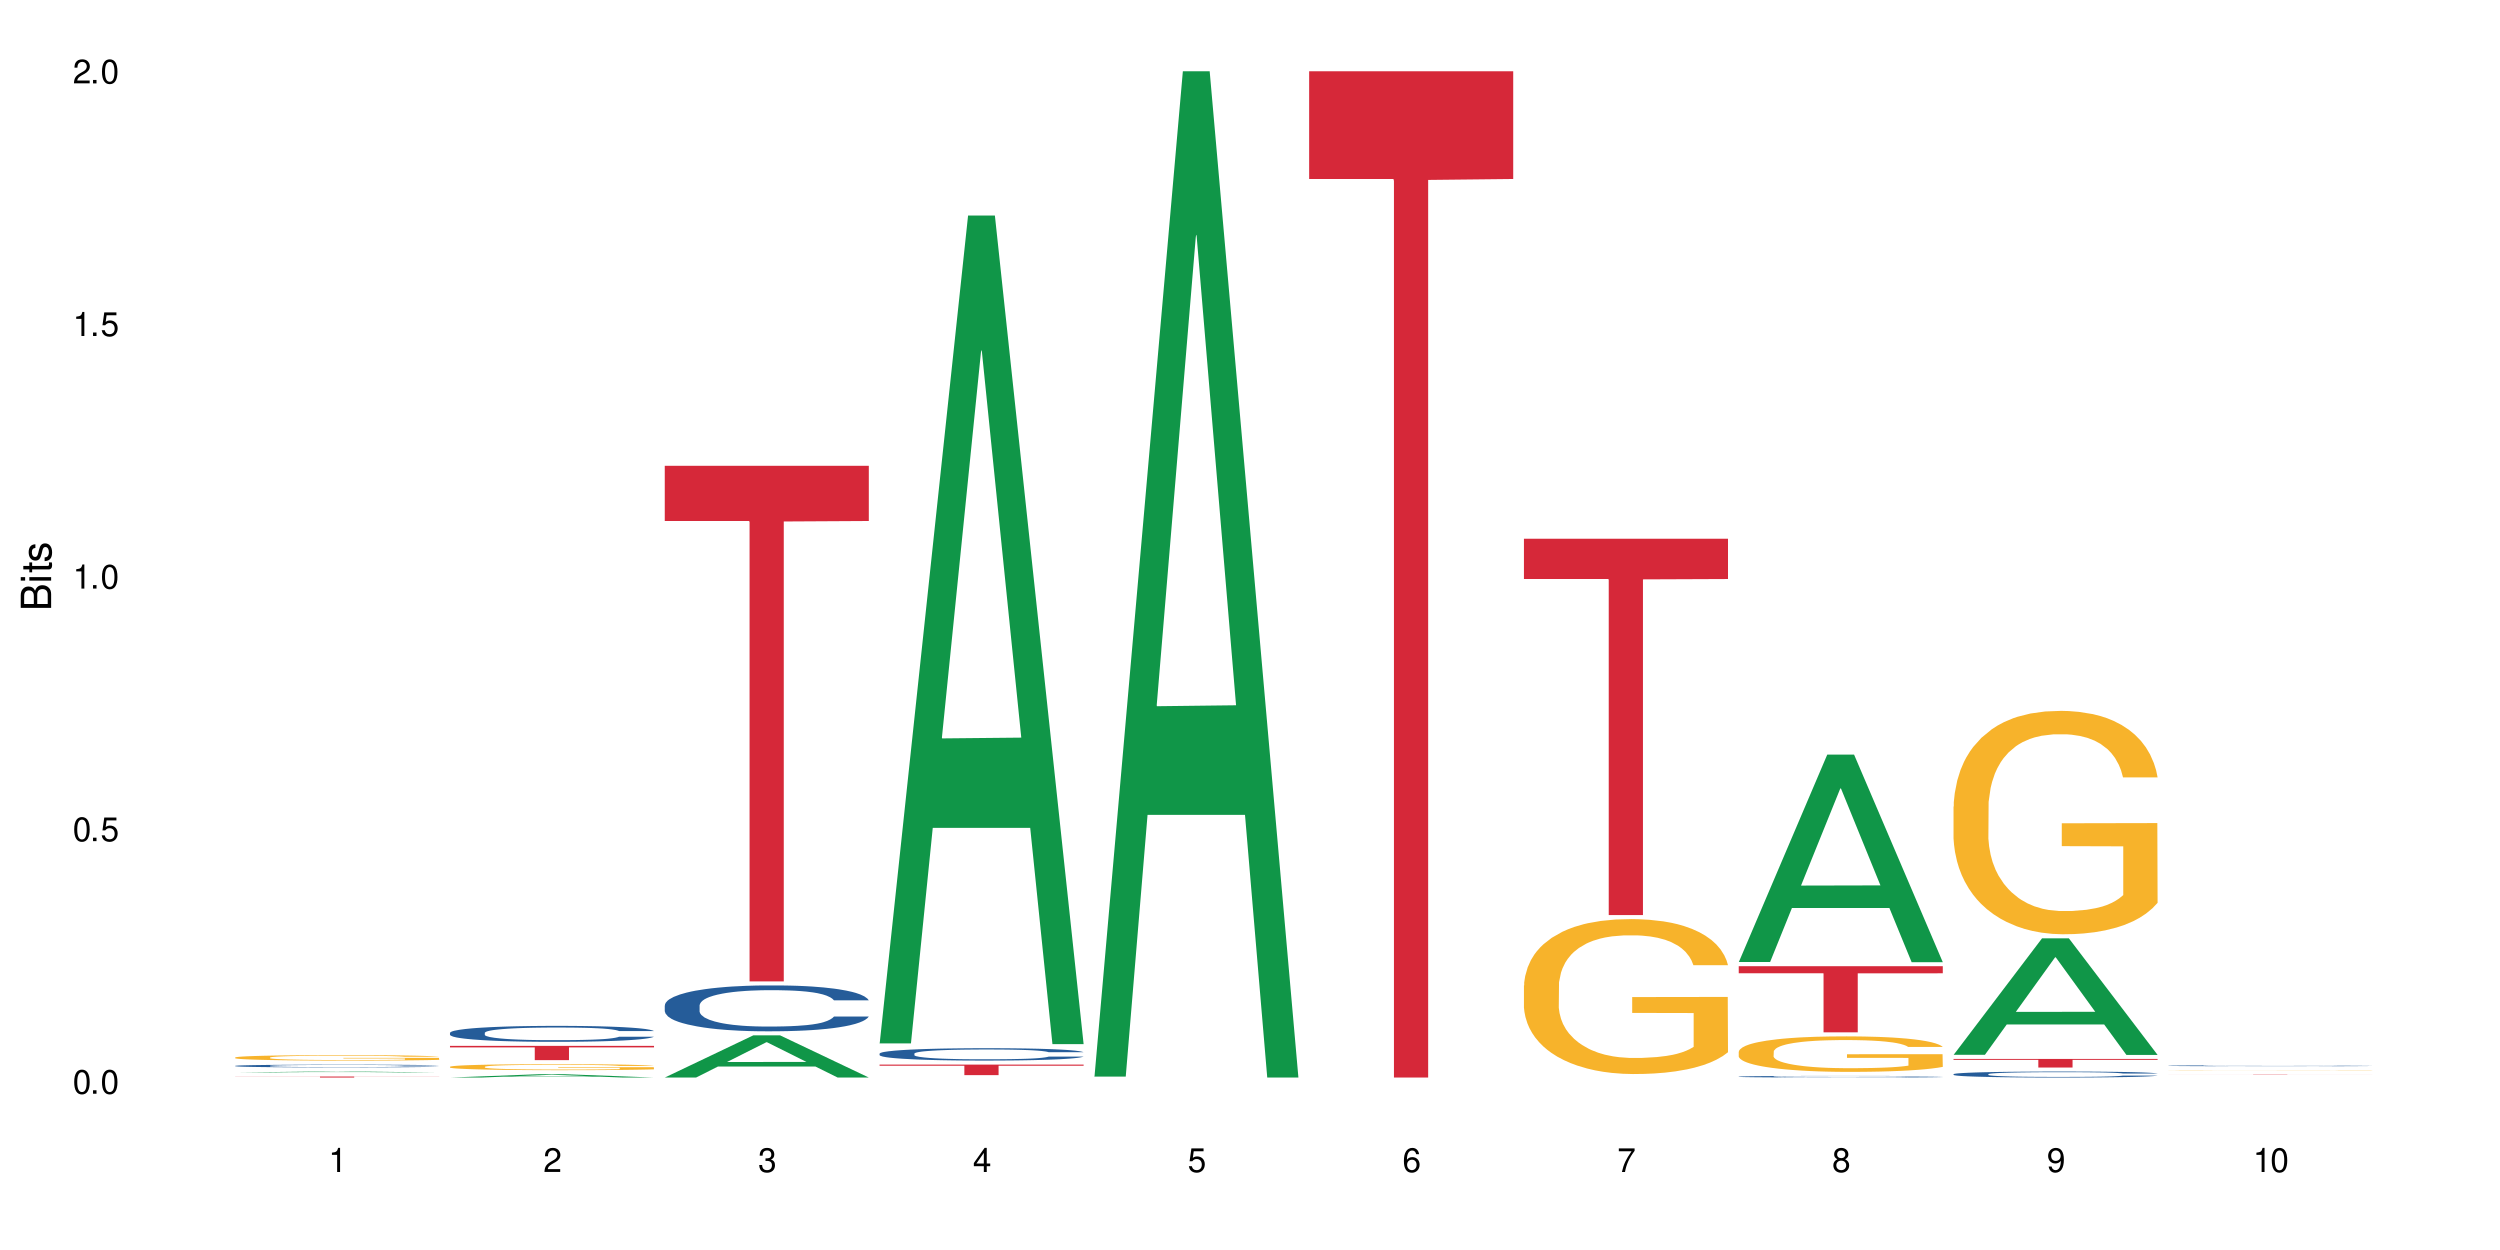 <?xml version="1.0" encoding="UTF-8"?>
<svg xmlns="http://www.w3.org/2000/svg" xmlns:xlink="http://www.w3.org/1999/xlink" width="720" height="360" viewBox="0 0 720 360">
<defs>
<g>
<g id="glyph-0-0">
</g>
<g id="glyph-0-1">
<path d="M 2.641 -6.938 C 2 -6.938 1.422 -6.656 1.078 -6.172 C 0.641 -5.562 0.406 -4.641 0.406 -3.359 C 0.406 -1.016 1.188 0.219 2.641 0.219 C 4.078 0.219 4.859 -1.016 4.859 -3.297 C 4.859 -4.641 4.656 -5.547 4.203 -6.172 C 3.844 -6.656 3.281 -6.938 2.641 -6.938 Z M 2.641 -6.188 C 3.547 -6.188 4 -5.25 4 -3.375 C 4 -1.406 3.562 -0.484 2.625 -0.484 C 1.734 -0.484 1.281 -1.438 1.281 -3.344 C 1.281 -5.25 1.734 -6.188 2.641 -6.188 Z M 2.641 -6.188 "/>
</g>
<g id="glyph-0-2">
<path d="M 1.828 -1 L 0.828 -1 L 0.828 0 L 1.828 0 Z M 1.828 -1 "/>
</g>
<g id="glyph-0-3">
<path d="M 4.562 -6.797 L 1.062 -6.797 L 0.547 -3.094 L 1.328 -3.094 C 1.719 -3.562 2.047 -3.734 2.578 -3.734 C 3.484 -3.734 4.062 -3.109 4.062 -2.094 C 4.062 -1.125 3.484 -0.531 2.578 -0.531 C 1.828 -0.531 1.375 -0.906 1.188 -1.672 L 0.328 -1.672 C 0.453 -1.109 0.547 -0.844 0.75 -0.594 C 1.125 -0.078 1.828 0.219 2.594 0.219 C 3.969 0.219 4.922 -0.781 4.922 -2.219 C 4.922 -3.562 4.031 -4.484 2.719 -4.484 C 2.25 -4.484 1.859 -4.359 1.469 -4.062 L 1.734 -5.969 L 4.562 -5.969 Z M 4.562 -6.797 "/>
</g>
<g id="glyph-0-4">
<path d="M 2.484 -4.938 L 2.484 0 L 3.328 0 L 3.328 -6.938 L 2.766 -6.938 C 2.469 -5.875 2.281 -5.734 0.984 -5.562 L 0.984 -4.938 Z M 2.484 -4.938 "/>
</g>
<g id="glyph-0-5">
<path d="M 4.859 -0.828 L 1.281 -0.828 C 1.359 -1.406 1.672 -1.781 2.5 -2.281 L 3.469 -2.828 C 4.406 -3.344 4.906 -4.062 4.906 -4.906 C 4.906 -5.484 4.672 -6.031 4.266 -6.406 C 3.859 -6.766 3.375 -6.938 2.719 -6.938 C 1.859 -6.938 1.219 -6.625 0.844 -6.031 C 0.609 -5.672 0.5 -5.234 0.484 -4.531 L 1.328 -4.531 C 1.359 -5.016 1.406 -5.281 1.531 -5.516 C 1.75 -5.938 2.188 -6.203 2.703 -6.203 C 3.469 -6.203 4.031 -5.641 4.031 -4.891 C 4.031 -4.344 3.719 -3.859 3.125 -3.516 L 2.234 -3 C 0.812 -2.172 0.406 -1.531 0.328 -0.016 L 4.859 -0.016 Z M 4.859 -0.828 "/>
</g>
<g id="glyph-0-6">
<path d="M 2.125 -3.188 L 2.578 -3.188 C 3.5 -3.188 3.984 -2.766 3.984 -1.922 C 3.984 -1.062 3.469 -0.531 2.594 -0.531 C 1.656 -0.531 1.203 -1 1.156 -2.016 L 0.312 -2.016 C 0.344 -1.453 0.438 -1.094 0.609 -0.781 C 0.953 -0.109 1.625 0.219 2.547 0.219 C 3.953 0.219 4.859 -0.625 4.859 -1.938 C 4.859 -2.828 4.516 -3.297 3.703 -3.594 C 4.344 -3.844 4.656 -4.328 4.656 -5.031 C 4.656 -6.219 3.875 -6.938 2.578 -6.938 C 1.203 -6.938 0.484 -6.172 0.453 -4.703 L 1.297 -4.703 C 1.312 -5.125 1.344 -5.359 1.453 -5.578 C 1.641 -5.969 2.062 -6.203 2.594 -6.203 C 3.344 -6.203 3.797 -5.75 3.797 -5 C 3.797 -4.516 3.609 -4.219 3.25 -4.047 C 3.016 -3.953 2.703 -3.922 2.125 -3.906 Z M 2.125 -3.188 "/>
</g>
<g id="glyph-0-7">
<path d="M 3.141 -1.672 L 3.141 0 L 3.984 0 L 3.984 -1.672 L 4.984 -1.672 L 4.984 -2.438 L 3.984 -2.438 L 3.984 -6.938 L 3.359 -6.938 L 0.266 -2.578 L 0.266 -1.672 Z M 3.141 -2.438 L 1 -2.438 L 3.141 -5.5 Z M 3.141 -2.438 "/>
</g>
<g id="glyph-0-8">
<path d="M 4.781 -5.125 C 4.609 -6.266 3.891 -6.938 2.844 -6.938 C 2.094 -6.938 1.422 -6.578 1.031 -5.953 C 0.594 -5.266 0.406 -4.422 0.406 -3.172 C 0.406 -2 0.578 -1.25 0.984 -0.641 C 1.359 -0.078 1.953 0.219 2.703 0.219 C 3.984 0.219 4.922 -0.75 4.922 -2.094 C 4.922 -3.375 4.062 -4.281 2.844 -4.281 C 2.172 -4.281 1.641 -4.031 1.281 -3.516 C 1.281 -5.234 1.828 -6.188 2.797 -6.188 C 3.391 -6.188 3.797 -5.797 3.938 -5.125 Z M 2.734 -3.531 C 3.547 -3.531 4.062 -2.953 4.062 -2.031 C 4.062 -1.156 3.484 -0.531 2.703 -0.531 C 1.922 -0.531 1.328 -1.188 1.328 -2.078 C 1.328 -2.938 1.906 -3.531 2.734 -3.531 Z M 2.734 -3.531 "/>
</g>
<g id="glyph-0-9">
<path d="M 4.984 -6.797 L 0.438 -6.797 L 0.438 -5.969 L 4.109 -5.969 C 2.5 -3.656 1.828 -2.234 1.328 0 L 2.219 0 C 2.594 -2.172 3.453 -4.047 4.984 -6.094 Z M 4.984 -6.797 "/>
</g>
<g id="glyph-0-10">
<path d="M 3.75 -3.656 C 4.469 -4.094 4.688 -4.438 4.688 -5.078 C 4.688 -6.172 3.844 -6.938 2.641 -6.938 C 1.438 -6.938 0.594 -6.172 0.594 -5.094 C 0.594 -4.438 0.812 -4.094 1.516 -3.656 C 0.734 -3.266 0.359 -2.703 0.359 -1.922 C 0.359 -0.656 1.281 0.219 2.641 0.219 C 3.984 0.219 4.922 -0.656 4.922 -1.922 C 4.922 -2.703 4.531 -3.266 3.75 -3.656 Z M 2.641 -6.188 C 3.359 -6.188 3.812 -5.75 3.812 -5.062 C 3.812 -4.406 3.344 -3.984 2.641 -3.984 C 1.922 -3.984 1.453 -4.406 1.453 -5.078 C 1.453 -5.75 1.922 -6.188 2.641 -6.188 Z M 2.641 -3.266 C 3.484 -3.266 4.062 -2.719 4.062 -1.906 C 4.062 -1.078 3.484 -0.531 2.625 -0.531 C 1.797 -0.531 1.219 -1.094 1.219 -1.906 C 1.219 -2.719 1.781 -3.266 2.641 -3.266 Z M 2.641 -3.266 "/>
</g>
<g id="glyph-0-11">
<path d="M 0.516 -1.578 C 0.672 -0.453 1.406 0.219 2.438 0.219 C 3.188 0.219 3.859 -0.141 4.266 -0.766 C 4.688 -1.453 4.891 -2.297 4.891 -3.547 C 4.891 -4.719 4.703 -5.453 4.312 -6.078 C 3.938 -6.641 3.344 -6.938 2.594 -6.938 C 1.297 -6.938 0.359 -5.969 0.359 -4.625 C 0.359 -3.344 1.234 -2.453 2.453 -2.453 C 3.094 -2.453 3.578 -2.672 4.016 -3.203 C 4 -1.484 3.469 -0.531 2.5 -0.531 C 1.906 -0.531 1.484 -0.906 1.359 -1.578 Z M 2.578 -6.203 C 3.375 -6.203 3.969 -5.531 3.969 -4.641 C 3.969 -3.797 3.391 -3.188 2.547 -3.188 C 1.734 -3.188 1.234 -3.766 1.234 -4.688 C 1.234 -5.562 1.797 -6.203 2.578 -6.203 Z M 2.578 -6.203 "/>
</g>
<g id="glyph-1-0">
</g>
<g id="glyph-1-1">
<path d="M 0 -0.953 L 0 -4.891 C 0 -5.719 -0.234 -6.344 -0.734 -6.797 C -1.188 -7.234 -1.812 -7.469 -2.5 -7.469 C -3.547 -7.469 -4.188 -7 -4.625 -5.875 C -4.984 -6.688 -5.625 -7.094 -6.531 -7.094 C -7.172 -7.094 -7.734 -6.859 -8.141 -6.391 C -8.562 -5.922 -8.75 -5.344 -8.75 -4.5 L -8.75 -0.953 Z M -4.984 -2.062 L -7.766 -2.062 L -7.766 -4.219 C -7.766 -4.844 -7.688 -5.203 -7.453 -5.5 C -7.219 -5.812 -6.859 -5.969 -6.375 -5.969 C -5.891 -5.969 -5.531 -5.812 -5.297 -5.5 C -5.062 -5.203 -4.984 -4.844 -4.984 -4.219 Z M -0.984 -2.062 L -4 -2.062 L -4 -4.781 C -4 -5.766 -3.438 -6.359 -2.484 -6.359 C -1.547 -6.359 -0.984 -5.766 -0.984 -4.781 Z M -0.984 -2.062 "/>
</g>
<g id="glyph-1-2">
<path d="M -6.281 -1.797 L -6.281 -0.797 L 0 -0.797 L 0 -1.797 Z M -8.75 -1.797 L -8.75 -0.797 L -7.484 -0.797 L -7.484 -1.797 Z M -8.75 -1.797 "/>
</g>
<g id="glyph-1-3">
<path d="M -6.281 -3.047 L -6.281 -2.016 L -8.016 -2.016 L -8.016 -1.016 L -6.281 -1.016 L -6.281 -0.172 L -5.469 -0.172 L -5.469 -1.016 L -0.719 -1.016 C -0.078 -1.016 0.281 -1.453 0.281 -2.234 C 0.281 -2.5 0.25 -2.719 0.188 -3.047 L -0.641 -3.047 C -0.609 -2.906 -0.594 -2.766 -0.594 -2.562 C -0.594 -2.141 -0.719 -2.016 -1.156 -2.016 L -5.469 -2.016 L -5.469 -3.047 Z M -6.281 -3.047 "/>
</g>
<g id="glyph-1-4">
<path d="M -4.531 -5.25 C -5.766 -5.25 -6.469 -4.422 -6.469 -2.969 C -6.469 -1.516 -5.719 -0.562 -4.547 -0.562 C -3.562 -0.562 -3.094 -1.062 -2.734 -2.562 L -2.516 -3.484 C -2.344 -4.188 -2.094 -4.469 -1.641 -4.469 C -1.047 -4.469 -0.641 -3.875 -0.641 -3 C -0.641 -2.453 -0.797 -2 -1.062 -1.75 C -1.25 -1.594 -1.422 -1.531 -1.875 -1.469 L -1.875 -0.406 C -0.422 -0.453 0.281 -1.266 0.281 -2.922 C 0.281 -4.5 -0.5 -5.516 -1.719 -5.516 C -2.656 -5.516 -3.172 -4.984 -3.469 -3.734 L -3.703 -2.766 C -3.891 -1.953 -4.156 -1.609 -4.594 -1.609 C -5.188 -1.609 -5.547 -2.125 -5.547 -2.938 C -5.547 -3.75 -5.203 -4.172 -4.531 -4.203 Z M -4.531 -5.25 "/>
</g>
</g>
</defs>
<rect x="-72" y="-36" width="864" height="432" fill="rgb(100%, 100%, 100%)" fill-opacity="1"/>
<path fill-rule="nonzero" fill="rgb(6.275%, 58.824%, 28.235%)" fill-opacity="1" d="M 67.73 308.879 L 67.793 308.879 L 93.223 308.578 L 100.945 308.578 L 126.5 308.879 L 117.52 308.879 L 111.117 308.801 L 83.051 308.801 L 76.773 308.879 L 67.73 308.879 L 85.75 308.77 L 108.543 308.77 L 97.176 308.625 L 96.926 308.625 L 85.688 308.77 L 85.75 308.77 Z M 67.73 308.879 "/>
<path fill-rule="nonzero" fill="rgb(14.51%, 36.078%, 60%)" fill-opacity="1" d="M 67.73 306.965 L 67.801 306.965 L 67.801 306.949 L 68.02 306.922 L 68.52 306.887 L 69.02 306.859 L 70.312 306.82 L 72.102 306.777 L 73.965 306.746 L 75.328 306.727 L 76.547 306.711 L 79.34 306.684 L 81.133 306.672 L 83.066 306.66 L 85.434 306.648 L 87.152 306.641 L 91.023 306.629 L 93.891 306.625 L 96.113 306.621 L 100.914 306.621 L 103.781 306.625 L 105.859 306.629 L 108.152 306.633 L 110.086 306.641 L 113.457 306.656 L 116.465 306.676 L 117.828 306.688 L 119.977 306.711 L 121.625 306.73 L 122.773 306.75 L 124.062 306.777 L 125.207 306.809 L 126.07 306.848 L 126.5 306.879 L 116.465 306.879 L 115.965 306.848 L 115.391 306.828 L 114.316 306.797 L 113.238 306.777 L 111.734 306.754 L 110.375 306.742 L 108.512 306.727 L 106.863 306.719 L 105.141 306.711 L 103.492 306.707 L 100.34 306.703 L 95.324 306.703 L 92.527 306.711 L 91.023 306.715 L 88.871 306.727 L 87.367 306.734 L 85.578 306.75 L 84.359 306.762 L 82.852 306.781 L 81.777 306.797 L 80.559 306.82 L 79.844 306.84 L 79.199 306.859 L 78.625 306.883 L 78.195 306.91 L 77.906 306.938 L 77.766 306.961 L 77.766 307.074 L 77.906 307.102 L 78.266 307.129 L 79.199 307.176 L 80.559 307.215 L 82.137 307.242 L 83.641 307.266 L 84.5 307.273 L 85.648 307.285 L 87.441 307.301 L 90.02 307.316 L 91.523 307.32 L 93.816 307.328 L 96.184 307.332 L 99.336 307.332 L 102.133 307.328 L 103.996 307.324 L 105.93 307.316 L 108.582 307.305 L 110.23 307.293 L 111.664 307.281 L 112.738 307.266 L 113.457 307.254 L 114.531 307.234 L 115.391 307.207 L 116.035 307.184 L 116.465 307.156 L 126.5 307.156 L 126.07 307.188 L 125.422 307.215 L 124.777 307.234 L 123.777 307.262 L 122.629 307.285 L 120.98 307.309 L 119.617 307.324 L 117.828 307.344 L 116.18 307.359 L 114.387 307.371 L 111.734 307.383 L 110.016 307.391 L 108.152 307.398 L 105.93 307.402 L 103.137 307.41 L 100.125 307.41 L 97.328 307.414 L 94.32 307.41 L 92.098 307.41 L 89.16 307.402 L 85.504 307.391 L 82.852 307.375 L 80.773 307.359 L 78.984 307.348 L 76.977 307.328 L 74.395 307.297 L 72.82 307.27 L 71.746 307.25 L 70.527 307.223 L 69.664 307.195 L 68.664 307.156 L 67.945 307.105 L 67.73 307.066 Z M 67.73 306.965 "/>
<path fill-rule="nonzero" fill="rgb(96.863%, 70.196%, 16.863%)" fill-opacity="1" d="M 67.73 304.555 L 67.801 304.551 L 67.801 304.523 L 68.09 304.457 L 68.805 304.367 L 69.738 304.293 L 70.742 304.238 L 71.387 304.207 L 72.461 304.164 L 73.395 304.133 L 75.758 304.066 L 78.77 304.008 L 80.418 303.98 L 82.281 303.957 L 84.93 303.93 L 86.148 303.918 L 89.875 303.895 L 94.105 303.879 L 98.762 303.875 L 100.914 303.879 L 103.852 303.883 L 107.863 303.898 L 110.16 303.914 L 111.949 303.93 L 113.812 303.945 L 116.105 303.977 L 118.258 304.012 L 119.977 304.047 L 121.695 304.09 L 123.129 304.133 L 124.348 304.184 L 125.422 304.246 L 126.07 304.297 L 126.5 304.348 L 116.535 304.348 L 115.965 304.297 L 115.32 304.258 L 114.242 304.211 L 113.168 304.176 L 112.094 304.148 L 110.086 304.109 L 108.367 304.086 L 106.215 304.066 L 104.137 304.055 L 101.773 304.047 L 100.34 304.043 L 96.543 304.043 L 93.102 304.051 L 91.094 304.062 L 89.66 304.074 L 87.656 304.098 L 86.438 304.113 L 85.719 304.125 L 83.57 304.172 L 82.137 304.211 L 81.348 304.238 L 80.344 304.281 L 79.629 304.32 L 78.84 304.379 L 78.41 304.422 L 77.836 304.52 L 77.766 304.781 L 77.98 304.836 L 78.41 304.895 L 78.984 304.945 L 79.844 305 L 80.703 305.043 L 82.207 305.098 L 83.496 305.137 L 84.5 305.16 L 86.438 305.199 L 87.227 305.215 L 89.09 305.238 L 91.023 305.258 L 93.387 305.277 L 95.18 305.285 L 98.047 305.293 L 101.703 305.293 L 106 305.285 L 108.727 305.273 L 110.59 305.262 L 111.809 305.25 L 113.312 305.234 L 114.387 305.219 L 115.391 305.203 L 116.609 305.18 L 116.609 304.836 L 98.906 304.832 L 98.906 304.672 L 126.426 304.672 L 126.5 305.234 L 124.992 305.273 L 123.129 305.312 L 121.34 305.34 L 119.477 305.363 L 116.824 305.391 L 114.672 305.41 L 111.375 305.43 L 108.367 305.441 L 105.215 305.453 L 102.418 305.457 L 99.121 305.457 L 96.184 305.453 L 93.031 305.445 L 90.52 305.434 L 85.934 305.402 L 83.066 305.371 L 81.203 305.348 L 79.27 305.316 L 77.336 305.281 L 75.613 305.242 L 74.469 305.211 L 73.32 305.176 L 72.102 305.133 L 70.957 305.082 L 70.098 305.039 L 69.309 304.988 L 68.734 304.941 L 68.16 304.875 L 67.875 304.824 L 67.73 304.777 Z M 67.73 304.555 "/>
<path fill-rule="nonzero" fill="rgb(83.922%, 15.686%, 22.353%)" fill-opacity="1" d="M 67.73 310.043 L 126.5 310.043 L 126.5 310.074 L 102.008 310.074 L 102.008 310.332 L 92.152 310.332 L 92.152 310.074 L 67.73 310.074 Z M 67.73 310.043 "/>
<path fill-rule="nonzero" fill="rgb(6.275%, 58.824%, 28.235%)" fill-opacity="1" d="M 129.594 310.332 L 129.656 310.332 L 155.082 309.375 L 162.805 309.375 L 188.359 310.332 L 179.383 310.332 L 172.977 310.082 L 144.91 310.082 L 138.633 310.332 L 129.594 310.332 L 147.613 309.98 L 170.402 309.977 L 159.039 309.531 L 158.789 309.531 L 147.547 309.977 L 147.613 309.98 Z M 129.594 310.332 "/>
<path fill-rule="nonzero" fill="rgb(14.51%, 36.078%, 60%)" fill-opacity="1" d="M 129.594 297.453 L 129.664 297.449 L 129.664 297.348 L 129.879 297.188 L 130.379 296.984 L 130.883 296.848 L 132.172 296.602 L 133.965 296.359 L 135.828 296.176 L 137.188 296.066 L 138.406 295.984 L 141.203 295.828 L 142.992 295.75 L 144.93 295.676 L 147.293 295.605 L 149.016 295.562 L 152.883 295.496 L 155.75 295.469 L 157.973 295.453 L 162.773 295.453 L 165.641 295.473 L 167.719 295.492 L 170.012 295.527 L 171.949 295.562 L 175.316 295.656 L 178.324 295.773 L 179.688 295.84 L 181.836 295.973 L 183.484 296.098 L 184.633 296.207 L 185.922 296.359 L 187.07 296.551 L 187.93 296.766 L 188.359 296.945 L 178.324 296.945 L 177.824 296.777 L 177.25 296.645 L 176.176 296.473 L 175.102 296.352 L 173.598 296.23 L 172.234 296.152 L 170.371 296.07 L 168.723 296.02 L 167.004 295.984 L 165.355 295.957 L 162.199 295.934 L 158.547 295.934 L 157.184 295.941 L 154.391 295.977 L 152.883 296.004 L 150.734 296.062 L 149.23 296.117 L 147.438 296.203 L 146.219 296.273 L 144.715 296.383 L 143.641 296.48 L 142.422 296.617 L 141.703 296.723 L 141.059 296.84 L 140.484 296.977 L 140.055 297.125 L 139.77 297.281 L 139.625 297.43 L 139.625 298.082 L 139.77 298.234 L 140.129 298.41 L 141.059 298.664 L 142.422 298.887 L 143.996 299.062 L 145.504 299.191 L 146.363 299.25 L 147.508 299.316 L 149.301 299.398 L 151.879 299.484 L 153.387 299.516 L 155.68 299.551 L 158.043 299.566 L 161.199 299.566 L 163.992 299.551 L 165.855 299.531 L 167.789 299.496 L 170.441 299.426 L 172.09 299.355 L 173.523 299.277 L 174.598 299.199 L 175.316 299.129 L 176.391 299 L 177.25 298.859 L 177.895 298.711 L 178.324 298.57 L 188.359 298.57 L 187.93 298.734 L 187.285 298.898 L 186.641 299.023 L 185.637 299.168 L 184.488 299.297 L 182.84 299.445 L 181.48 299.543 L 179.688 299.648 L 178.039 299.727 L 176.246 299.797 L 173.598 299.883 L 171.875 299.926 L 170.012 299.961 L 167.789 299.996 L 164.996 300.023 L 161.984 300.043 L 159.191 300.047 L 156.18 300.039 L 153.957 300.02 L 151.02 299.984 L 147.367 299.906 L 144.715 299.828 L 142.637 299.746 L 140.844 299.664 L 138.836 299.551 L 136.258 299.367 L 134.68 299.223 L 133.605 299.105 L 132.387 298.941 L 131.527 298.797 L 130.523 298.559 L 129.809 298.262 L 129.594 298.031 Z M 129.594 297.453 "/>
<path fill-rule="nonzero" fill="rgb(96.863%, 70.196%, 16.863%)" fill-opacity="1" d="M 129.594 307.223 L 129.664 307.223 L 129.664 307.191 L 129.949 307.121 L 130.668 307.023 L 131.598 306.941 L 132.602 306.879 L 133.246 306.844 L 134.32 306.797 L 135.254 306.762 L 137.617 306.691 L 140.629 306.625 L 142.277 306.598 L 144.141 306.57 L 146.793 306.539 L 148.012 306.531 L 151.738 306.504 L 155.965 306.488 L 160.625 306.484 L 162.773 306.484 L 165.711 306.492 L 169.727 306.508 L 172.02 306.523 L 173.812 306.539 L 175.676 306.562 L 177.969 306.594 L 180.117 306.629 L 181.836 306.668 L 183.559 306.715 L 184.992 306.766 L 186.211 306.82 L 187.285 306.887 L 187.93 306.941 L 188.359 306.996 L 178.398 306.996 L 177.824 306.941 L 177.18 306.898 L 176.105 306.848 L 175.031 306.809 L 173.953 306.781 L 171.949 306.738 L 170.227 306.715 L 168.078 306.691 L 166 306.68 L 163.633 306.668 L 162.199 306.664 L 158.402 306.664 L 154.961 306.676 L 152.957 306.688 L 151.523 306.703 L 149.516 306.727 L 148.297 306.746 L 147.582 306.758 L 145.43 306.805 L 143.996 306.852 L 143.207 306.879 L 142.207 306.926 L 141.488 306.969 L 140.699 307.031 L 140.27 307.078 L 139.695 307.188 L 139.625 307.473 L 139.84 307.531 L 140.27 307.594 L 140.844 307.652 L 141.703 307.711 L 142.562 307.758 L 144.07 307.82 L 145.359 307.859 L 146.363 307.887 L 148.297 307.93 L 149.086 307.945 L 150.949 307.973 L 152.883 307.992 L 155.25 308.012 L 157.039 308.023 L 159.906 308.031 L 163.562 308.031 L 167.863 308.02 L 170.586 308.008 L 172.449 307.996 L 173.668 307.984 L 175.172 307.969 L 176.246 307.953 L 177.25 307.934 L 178.469 307.906 L 178.469 307.531 L 160.766 307.527 L 160.766 307.352 L 188.289 307.352 L 188.359 307.969 L 186.855 308.012 L 184.992 308.051 L 183.199 308.082 L 181.336 308.109 L 178.684 308.141 L 176.535 308.156 L 173.238 308.18 L 170.227 308.195 L 167.074 308.203 L 164.277 308.207 L 160.984 308.211 L 158.043 308.207 L 154.891 308.199 L 152.383 308.184 L 150.09 308.168 L 147.797 308.148 L 144.93 308.117 L 143.066 308.09 L 141.129 308.055 L 139.195 308.016 L 137.477 307.973 L 136.328 307.941 L 135.184 307.902 L 133.965 307.855 L 132.816 307.801 L 131.957 307.754 L 131.168 307.699 L 130.594 307.645 L 130.023 307.574 L 129.734 307.52 L 129.594 307.469 Z M 129.594 307.223 "/>
<path fill-rule="nonzero" fill="rgb(83.922%, 15.686%, 22.353%)" fill-opacity="1" d="M 129.594 301.211 L 188.359 301.211 L 188.359 301.648 L 163.867 301.652 L 163.867 305.32 L 154.012 305.32 L 154.012 301.656 L 153.871 301.648 L 129.594 301.648 Z M 129.594 301.211 "/>
<path fill-rule="nonzero" fill="rgb(6.275%, 58.824%, 28.235%)" fill-opacity="1" d="M 191.453 310.32 L 191.516 310.309 L 216.945 298.184 L 224.668 298.184 L 250.219 310.332 L 241.242 310.332 L 234.84 307.16 L 206.773 307.16 L 200.492 310.32 L 191.453 310.32 L 209.473 305.852 L 232.266 305.84 L 220.898 300.168 L 220.773 300.156 L 220.648 300.191 L 209.41 305.84 L 209.473 305.852 Z M 191.453 310.32 "/>
<path fill-rule="nonzero" fill="rgb(14.51%, 36.078%, 60%)" fill-opacity="1" d="M 191.453 289.555 L 191.523 289.543 L 191.523 289.254 L 191.738 288.793 L 192.242 288.215 L 192.742 287.816 L 194.031 287.102 L 195.824 286.414 L 197.688 285.883 L 199.051 285.566 L 200.27 285.324 L 203.062 284.879 L 204.855 284.648 L 206.789 284.445 L 209.156 284.238 L 210.875 284.117 L 214.746 283.926 L 217.613 283.84 L 219.832 283.805 L 224.637 283.805 L 227.5 283.852 L 229.582 283.91 L 231.875 284.008 L 233.809 284.117 L 237.176 284.383 L 240.188 284.723 L 241.547 284.914 L 243.699 285.289 L 245.348 285.652 L 246.492 285.965 L 247.785 286.414 L 248.93 286.957 L 249.789 287.574 L 250.219 288.094 L 240.188 288.094 L 239.684 287.609 L 239.113 287.234 L 238.035 286.738 L 236.961 286.391 L 235.457 286.039 L 234.094 285.809 L 232.23 285.578 L 230.582 285.434 L 228.863 285.324 L 227.215 285.254 L 224.062 285.18 L 220.406 285.18 L 219.043 285.203 L 216.25 285.301 L 214.746 285.387 L 212.594 285.555 L 211.09 285.711 L 209.297 285.953 L 208.078 286.16 L 206.574 286.473 L 205.5 286.75 L 204.281 287.148 L 203.566 287.453 L 202.918 287.789 L 202.348 288.188 L 201.918 288.613 L 201.629 289.059 L 201.484 289.492 L 201.484 291.367 L 201.629 291.801 L 201.988 292.309 L 202.918 293.047 L 204.281 293.688 L 205.859 294.195 L 207.363 294.555 L 208.223 294.727 L 209.371 294.918 L 211.16 295.16 L 213.742 295.402 L 215.246 295.5 L 217.539 295.594 L 219.906 295.645 L 223.059 295.645 L 225.852 295.594 L 227.715 295.535 L 229.652 295.438 L 232.305 295.234 L 233.953 295.039 L 235.387 294.809 L 236.461 294.582 L 237.176 294.387 L 238.254 294.012 L 239.113 293.602 L 239.758 293.18 L 240.188 292.77 L 250.219 292.77 L 249.789 293.25 L 249.145 293.723 L 248.5 294.074 L 247.496 294.496 L 246.352 294.871 L 244.703 295.293 L 243.34 295.57 L 241.547 295.871 L 239.898 296.102 L 238.109 296.309 L 235.457 296.551 L 233.738 296.672 L 231.875 296.777 L 229.652 296.875 L 226.855 296.961 L 223.848 297.008 L 221.051 297.02 L 218.043 296.996 L 215.82 296.949 L 212.883 296.84 L 209.227 296.621 L 206.574 296.391 L 204.496 296.164 L 202.703 295.922 L 200.699 295.594 L 198.117 295.062 L 196.543 294.652 L 195.465 294.316 L 194.246 293.844 L 193.387 293.422 L 192.383 292.742 L 191.668 291.887 L 191.453 291.223 Z M 191.453 289.555 "/>
<path fill-rule="nonzero" fill="rgb(83.922%, 15.686%, 22.353%)" fill-opacity="1" d="M 191.453 134.152 L 250.219 134.152 L 250.219 150.047 L 225.727 150.188 L 225.727 282.641 L 215.875 282.641 L 215.875 150.324 L 215.73 150.047 L 191.453 150.047 Z M 191.453 134.152 "/>
<path fill-rule="nonzero" fill="rgb(6.275%, 58.824%, 28.235%)" fill-opacity="1" d="M 253.312 300.496 L 253.375 300.273 L 278.805 62.082 L 286.527 62.082 L 312.082 300.719 L 303.102 300.719 L 296.699 238.43 L 268.633 238.43 L 262.355 300.496 L 253.312 300.496 L 271.332 212.66 L 294.125 212.434 L 282.762 101.07 L 282.633 100.848 L 282.508 101.52 L 271.27 212.434 L 271.332 212.66 Z M 253.312 300.496 "/>
<path fill-rule="nonzero" fill="rgb(14.51%, 36.078%, 60%)" fill-opacity="1" d="M 253.312 303.434 L 253.387 303.43 L 253.387 303.352 L 253.602 303.23 L 254.102 303.074 L 254.605 302.965 L 255.895 302.773 L 257.684 302.586 L 259.547 302.445 L 260.91 302.359 L 262.129 302.293 L 264.922 302.176 L 266.715 302.113 L 268.652 302.059 L 271.016 302 L 272.734 301.969 L 276.605 301.918 L 279.473 301.895 L 281.695 301.883 L 286.496 301.883 L 289.363 301.898 L 291.441 301.914 L 293.734 301.941 L 295.668 301.969 L 299.039 302.039 L 302.047 302.133 L 303.41 302.184 L 305.559 302.285 L 307.207 302.383 L 308.355 302.469 L 309.645 302.586 L 310.793 302.734 L 311.652 302.902 L 312.082 303.039 L 302.047 303.039 L 301.547 302.91 L 300.973 302.809 L 299.898 302.676 L 298.824 302.582 L 297.316 302.488 L 295.957 302.426 L 294.094 302.363 L 292.445 302.324 L 290.723 302.293 L 289.074 302.273 L 285.922 302.254 L 282.266 302.254 L 280.906 302.262 L 278.109 302.289 L 276.605 302.312 L 274.457 302.355 L 272.949 302.398 L 271.16 302.465 L 269.941 302.52 L 268.434 302.605 L 267.359 302.68 L 266.141 302.785 L 265.426 302.867 L 264.781 302.961 L 264.207 303.066 L 263.777 303.18 L 263.492 303.301 L 263.348 303.418 L 263.348 303.922 L 263.492 304.039 L 263.848 304.176 L 264.781 304.375 L 266.141 304.547 L 267.719 304.688 L 269.223 304.785 L 270.082 304.828 L 271.23 304.883 L 273.023 304.945 L 275.602 305.012 L 277.105 305.039 L 279.402 305.062 L 281.766 305.078 L 284.918 305.078 L 287.715 305.062 L 289.578 305.047 L 291.512 305.02 L 294.164 304.965 L 295.812 304.914 L 297.246 304.852 L 298.32 304.789 L 299.039 304.738 L 300.113 304.637 L 300.973 304.527 L 301.617 304.41 L 302.047 304.301 L 312.082 304.301 L 311.652 304.43 L 311.008 304.559 L 310.363 304.652 L 309.359 304.766 L 308.211 304.867 L 306.562 304.98 L 305.203 305.059 L 303.41 305.137 L 301.762 305.199 L 299.969 305.254 L 297.316 305.32 L 295.598 305.352 L 293.734 305.383 L 291.512 305.41 L 288.719 305.43 L 285.707 305.445 L 282.914 305.449 L 279.902 305.441 L 277.68 305.43 L 274.742 305.398 L 271.086 305.34 L 268.434 305.277 L 266.355 305.215 L 264.566 305.152 L 262.559 305.062 L 259.98 304.922 L 258.402 304.809 L 257.328 304.719 L 256.109 304.59 L 255.25 304.477 L 254.246 304.293 L 253.527 304.062 L 253.312 303.883 Z M 253.312 303.434 "/>
<path fill-rule="nonzero" fill="rgb(83.922%, 15.686%, 22.353%)" fill-opacity="1" d="M 253.312 306.613 L 312.082 306.613 L 312.082 306.938 L 287.59 306.938 L 287.59 309.637 L 277.734 309.637 L 277.734 306.941 L 277.594 306.938 L 253.312 306.938 Z M 253.312 306.613 "/>
<path fill-rule="nonzero" fill="rgb(6.275%, 58.824%, 28.235%)" fill-opacity="1" d="M 315.176 310.059 L 315.238 309.789 L 340.664 20.527 L 348.387 20.527 L 373.941 310.332 L 364.965 310.332 L 358.559 234.684 L 330.496 234.684 L 324.215 310.059 L 315.176 310.059 L 333.195 203.391 L 355.984 203.117 L 344.621 67.875 L 344.496 67.602 L 344.371 68.418 L 333.133 203.117 L 333.195 203.391 Z M 315.176 310.059 "/>
<path fill-rule="nonzero" fill="rgb(83.922%, 15.686%, 22.353%)" fill-opacity="1" d="M 377.035 20.527 L 435.805 20.527 L 435.805 51.547 L 411.312 51.82 L 411.312 310.332 L 401.457 310.332 L 401.457 52.094 L 401.312 51.547 L 377.035 51.547 Z M 377.035 20.527 "/>
<path fill-rule="nonzero" fill="rgb(96.863%, 70.196%, 16.863%)" fill-opacity="1" d="M 438.895 283.812 L 438.969 283.773 L 438.969 282.957 L 439.254 281.121 L 439.973 278.598 L 440.902 276.52 L 441.906 274.887 L 442.551 274.031 L 443.625 272.809 L 444.559 271.914 L 446.922 270.078 L 449.934 268.367 L 451.582 267.633 L 453.445 266.941 L 456.098 266.168 L 457.316 265.883 L 461.043 265.23 L 465.27 264.82 L 469.93 264.699 L 472.078 264.742 L 475.016 264.902 L 479.031 265.352 L 481.324 265.758 L 483.117 266.168 L 484.98 266.695 L 487.273 267.512 L 489.422 268.488 L 491.141 269.469 L 492.863 270.691 L 494.297 271.996 L 495.516 273.422 L 496.59 275.133 L 497.234 276.559 L 497.664 277.984 L 487.703 277.984 L 487.129 276.559 L 486.484 275.457 L 485.41 274.113 L 484.332 273.137 L 483.258 272.359 L 481.254 271.301 L 479.531 270.648 L 477.383 270.078 L 475.305 269.711 L 472.938 269.469 L 471.504 269.387 L 467.707 269.387 L 464.266 269.672 L 462.262 269.996 L 460.828 270.324 L 458.82 270.934 L 457.602 271.422 L 456.887 271.75 L 454.734 273.012 L 453.301 274.152 L 452.512 274.93 L 451.512 276.152 L 450.793 277.25 L 450.004 278.883 L 449.574 280.105 L 449 282.875 L 448.93 290.211 L 449.145 291.758 L 449.574 293.43 L 450.148 294.898 L 451.008 296.445 L 451.867 297.629 L 453.375 299.219 L 454.664 300.277 L 455.668 300.969 L 457.602 302.07 L 458.391 302.438 L 460.254 303.172 L 462.188 303.742 L 464.555 304.23 L 466.344 304.473 L 469.211 304.68 L 472.867 304.68 L 477.168 304.434 L 479.891 304.109 L 481.754 303.781 L 482.973 303.496 L 484.477 303.047 L 485.551 302.641 L 486.555 302.191 L 487.773 301.5 L 487.773 291.758 L 470.07 291.719 L 470.07 287.156 L 497.594 287.113 L 497.664 303.047 L 496.16 304.148 L 494.297 305.207 L 492.504 306.023 L 490.641 306.715 L 487.988 307.488 L 485.84 307.98 L 482.543 308.551 L 479.531 308.918 L 476.379 309.16 L 473.582 309.281 L 470.285 309.324 L 467.348 309.242 L 464.195 308.996 L 461.688 308.672 L 459.395 308.266 L 457.102 307.734 L 454.234 306.879 L 452.371 306.188 L 450.434 305.328 L 448.5 304.312 L 446.781 303.211 L 445.633 302.355 L 444.484 301.379 L 443.27 300.156 L 442.121 298.77 L 441.262 297.504 L 440.473 296.078 L 439.898 294.734 L 439.328 292.902 L 439.039 291.434 L 438.895 290.172 Z M 438.895 283.812 "/>
<path fill-rule="nonzero" fill="rgb(83.922%, 15.686%, 22.353%)" fill-opacity="1" d="M 438.895 155.156 L 497.664 155.156 L 497.664 166.758 L 473.172 166.859 L 473.172 263.535 L 463.316 263.535 L 463.316 166.961 L 463.176 166.758 L 438.895 166.758 Z M 438.895 155.156 "/>
<path fill-rule="nonzero" fill="rgb(6.275%, 58.824%, 28.235%)" fill-opacity="1" d="M 500.758 277.047 L 500.82 276.992 L 526.25 217.328 L 533.973 217.328 L 559.523 277.105 L 550.547 277.105 L 544.141 261.5 L 516.078 261.5 L 509.797 277.047 L 500.758 277.047 L 518.777 255.047 L 541.566 254.992 L 530.203 227.094 L 530.078 227.039 L 529.953 227.207 L 518.715 254.992 L 518.777 255.047 Z M 500.758 277.047 "/>
<path fill-rule="nonzero" fill="rgb(14.51%, 36.078%, 60%)" fill-opacity="1" d="M 500.758 310.07 L 500.828 310.066 L 500.828 310.059 L 501.043 310.043 L 501.547 310.02 L 502.047 310.008 L 503.336 309.98 L 505.129 309.957 L 506.992 309.938 L 508.355 309.926 L 509.57 309.918 L 512.367 309.902 L 514.16 309.895 L 516.094 309.887 L 518.461 309.879 L 520.18 309.875 L 524.051 309.871 L 526.914 309.867 L 529.137 309.863 L 533.938 309.863 L 536.805 309.867 L 538.883 309.867 L 541.18 309.871 L 543.113 309.875 L 546.48 309.887 L 549.492 309.898 L 550.852 309.902 L 553.004 309.918 L 554.652 309.93 L 555.797 309.941 L 557.09 309.957 L 558.234 309.977 L 559.094 310 L 559.523 310.016 L 549.492 310.016 L 548.988 310 L 548.418 309.988 L 547.34 309.969 L 546.266 309.957 L 544.762 309.945 L 543.398 309.938 L 541.535 309.93 L 539.887 309.922 L 538.168 309.918 L 536.52 309.918 L 533.367 309.914 L 528.348 309.914 L 525.555 309.918 L 524.051 309.922 L 521.898 309.926 L 520.395 309.934 L 518.602 309.941 L 517.383 309.949 L 515.879 309.961 L 514.805 309.969 L 513.586 309.984 L 512.867 309.992 L 512.223 310.008 L 511.652 310.02 L 511.219 310.035 L 510.934 310.051 L 510.789 310.066 L 510.789 310.133 L 510.934 310.148 L 511.293 310.164 L 512.223 310.191 L 513.586 310.215 L 515.164 310.234 L 516.668 310.246 L 517.527 310.25 L 518.676 310.258 L 520.465 310.266 L 523.047 310.273 L 524.551 310.277 L 526.844 310.281 L 529.211 310.285 L 532.363 310.285 L 535.156 310.281 L 537.02 310.281 L 538.957 310.277 L 541.609 310.27 L 543.258 310.262 L 544.691 310.254 L 545.766 310.246 L 546.48 310.238 L 547.555 310.227 L 548.418 310.211 L 549.062 310.195 L 549.492 310.184 L 559.523 310.184 L 559.094 310.199 L 558.449 310.215 L 557.805 310.227 L 556.801 310.242 L 555.656 310.258 L 554.008 310.27 L 552.645 310.281 L 550.852 310.293 L 549.203 310.301 L 547.414 310.309 L 544.762 310.316 L 543.043 310.32 L 541.18 310.324 L 538.957 310.328 L 536.16 310.332 L 527.348 310.332 L 525.125 310.328 L 522.188 310.324 L 518.531 310.316 L 515.879 310.309 L 513.801 310.301 L 512.008 310.293 L 510.004 310.281 L 507.422 310.262 L 505.844 310.25 L 504.77 310.238 L 503.551 310.219 L 502.691 310.207 L 501.688 310.18 L 500.973 310.152 L 500.758 310.129 Z M 500.758 310.07 "/>
<path fill-rule="nonzero" fill="rgb(96.863%, 70.196%, 16.863%)" fill-opacity="1" d="M 500.758 302.855 L 500.828 302.844 L 500.828 302.66 L 501.117 302.238 L 501.832 301.66 L 502.766 301.184 L 503.766 300.809 L 504.414 300.613 L 505.488 300.332 L 506.418 300.129 L 508.785 299.707 L 511.793 299.316 L 513.441 299.148 L 515.305 298.988 L 517.957 298.809 L 519.176 298.746 L 522.902 298.594 L 527.133 298.504 L 531.789 298.473 L 533.938 298.484 L 536.879 298.52 L 540.891 298.625 L 543.184 298.719 L 544.977 298.809 L 546.84 298.934 L 549.133 299.117 L 551.281 299.344 L 553.004 299.566 L 554.723 299.848 L 556.156 300.145 L 557.375 300.473 L 558.449 300.863 L 559.094 301.191 L 559.523 301.52 L 549.562 301.52 L 548.988 301.191 L 548.344 300.941 L 547.27 300.633 L 546.195 300.406 L 545.121 300.23 L 543.113 299.988 L 541.395 299.836 L 539.242 299.707 L 537.164 299.621 L 534.801 299.566 L 533.367 299.547 L 529.566 299.547 L 526.129 299.613 L 524.121 299.688 L 522.688 299.762 L 520.68 299.902 L 519.461 300.016 L 518.746 300.09 L 516.598 300.379 L 515.164 300.641 L 514.375 300.816 L 513.371 301.098 L 512.652 301.352 L 511.867 301.723 L 511.438 302.004 L 510.863 302.641 L 510.789 304.32 L 511.004 304.676 L 511.438 305.059 L 512.008 305.395 L 512.867 305.75 L 513.73 306.02 L 515.234 306.387 L 516.523 306.629 L 517.527 306.785 L 519.461 307.039 L 520.25 307.121 L 522.113 307.289 L 524.051 307.422 L 526.414 307.535 L 528.207 307.59 L 531.074 307.637 L 534.727 307.637 L 539.027 307.582 L 541.75 307.504 L 543.613 307.43 L 544.832 307.367 L 546.34 307.262 L 547.414 307.168 L 548.418 307.066 L 549.633 306.906 L 549.633 304.676 L 531.934 304.668 L 531.934 303.621 L 559.453 303.609 L 559.523 307.262 L 558.02 307.516 L 556.156 307.758 L 554.363 307.945 L 552.5 308.102 L 549.852 308.281 L 547.699 308.395 L 544.402 308.523 L 541.395 308.609 L 538.238 308.664 L 535.445 308.691 L 532.148 308.699 L 529.211 308.684 L 526.055 308.625 L 523.547 308.551 L 521.254 308.457 L 518.961 308.336 L 516.094 308.141 L 514.23 307.98 L 512.297 307.785 L 510.359 307.551 L 508.641 307.301 L 507.492 307.105 L 506.348 306.879 L 505.129 306.602 L 503.98 306.281 L 503.121 305.992 L 502.332 305.664 L 501.762 305.359 L 501.188 304.938 L 500.902 304.602 L 500.758 304.312 Z M 500.758 302.855 "/>
<path fill-rule="nonzero" fill="rgb(83.922%, 15.686%, 22.353%)" fill-opacity="1" d="M 500.758 278.27 L 559.523 278.27 L 559.523 280.309 L 535.031 280.324 L 535.031 297.309 L 525.18 297.309 L 525.18 280.344 L 525.035 280.309 L 500.758 280.309 Z M 500.758 278.27 "/>
<path fill-rule="nonzero" fill="rgb(6.275%, 58.824%, 28.235%)" fill-opacity="1" d="M 562.617 303.785 L 562.68 303.754 L 588.109 270.234 L 595.832 270.234 L 621.387 303.816 L 612.406 303.816 L 606.004 295.051 L 577.938 295.051 L 571.66 303.785 L 562.617 303.785 L 580.637 291.426 L 603.43 291.395 L 592.066 275.719 L 591.938 275.688 L 591.812 275.785 L 580.574 291.395 L 580.637 291.426 Z M 562.617 303.785 "/>
<path fill-rule="nonzero" fill="rgb(14.51%, 36.078%, 60%)" fill-opacity="1" d="M 562.617 309.359 L 562.691 309.355 L 562.691 309.316 L 562.906 309.258 L 563.406 309.184 L 563.906 309.129 L 565.199 309.039 L 566.988 308.949 L 568.852 308.879 L 570.215 308.836 L 571.434 308.805 L 574.227 308.746 L 576.02 308.719 L 577.953 308.691 L 580.32 308.664 L 582.039 308.648 L 585.91 308.621 L 588.777 308.609 L 591 308.605 L 595.801 308.605 L 598.668 308.613 L 600.746 308.621 L 603.039 308.633 L 604.973 308.648 L 608.344 308.684 L 611.352 308.727 L 612.715 308.75 L 614.863 308.801 L 616.512 308.848 L 617.66 308.891 L 618.949 308.949 L 620.098 309.02 L 620.957 309.098 L 621.387 309.168 L 611.352 309.168 L 610.852 309.102 L 610.277 309.055 L 609.203 308.988 L 608.129 308.945 L 606.621 308.898 L 605.262 308.867 L 603.398 308.84 L 601.75 308.82 L 600.027 308.805 L 598.379 308.797 L 595.227 308.785 L 591.57 308.785 L 590.211 308.789 L 587.414 308.801 L 585.91 308.812 L 583.762 308.836 L 582.254 308.855 L 580.465 308.887 L 579.246 308.914 L 577.738 308.957 L 576.664 308.992 L 575.445 309.043 L 574.73 309.082 L 574.086 309.129 L 573.512 309.18 L 573.082 309.234 L 572.793 309.293 L 572.652 309.348 L 572.652 309.594 L 572.793 309.652 L 573.152 309.719 L 574.086 309.812 L 575.445 309.898 L 577.023 309.965 L 578.527 310.012 L 579.387 310.031 L 580.535 310.059 L 582.328 310.09 L 584.906 310.121 L 586.41 310.133 L 588.707 310.145 L 591.07 310.152 L 594.223 310.152 L 597.02 310.145 L 598.883 310.137 L 600.816 310.125 L 603.469 310.098 L 605.117 310.074 L 606.551 310.043 L 607.625 310.016 L 608.344 309.988 L 609.418 309.941 L 610.277 309.887 L 610.922 309.832 L 611.352 309.777 L 621.387 309.777 L 620.957 309.84 L 620.312 309.902 L 619.664 309.949 L 618.664 310.004 L 617.516 310.051 L 615.867 310.105 L 614.504 310.145 L 612.715 310.184 L 611.066 310.211 L 609.273 310.238 L 606.621 310.27 L 604.902 310.285 L 603.039 310.301 L 600.816 310.312 L 598.023 310.324 L 595.012 310.332 L 592.219 310.332 L 589.207 310.328 L 586.984 310.324 L 584.047 310.309 L 580.391 310.281 L 577.738 310.25 L 575.66 310.219 L 573.871 310.188 L 571.863 310.145 L 569.281 310.078 L 567.707 310.023 L 566.633 309.98 L 565.414 309.918 L 564.555 309.863 L 563.551 309.773 L 562.832 309.66 L 562.617 309.574 Z M 562.617 309.359 "/>
<path fill-rule="nonzero" fill="rgb(96.863%, 70.196%, 16.863%)" fill-opacity="1" d="M 562.617 232.285 L 562.691 232.227 L 562.691 231.051 L 562.977 228.406 L 563.691 224.766 L 564.625 221.77 L 565.629 219.418 L 566.273 218.184 L 567.348 216.422 L 568.281 215.129 L 570.645 212.484 L 573.656 210.016 L 575.305 208.957 L 577.168 207.961 L 579.816 206.844 L 581.035 206.434 L 584.762 205.492 L 588.992 204.906 L 593.648 204.727 L 595.801 204.785 L 598.738 205.023 L 602.754 205.668 L 605.047 206.258 L 606.836 206.844 L 608.699 207.605 L 610.992 208.781 L 613.145 210.191 L 614.863 211.602 L 616.586 213.367 L 618.016 215.246 L 619.234 217.301 L 620.312 219.77 L 620.957 221.828 L 621.387 223.883 L 611.426 223.883 L 610.852 221.828 L 610.207 220.242 L 609.129 218.301 L 608.055 216.891 L 606.98 215.773 L 604.973 214.246 L 603.254 213.309 L 601.105 212.484 L 599.023 211.957 L 596.66 211.602 L 595.227 211.484 L 591.43 211.484 L 587.988 211.898 L 585.98 212.367 L 584.547 212.836 L 582.543 213.719 L 581.324 214.422 L 580.605 214.895 L 578.457 216.715 L 577.023 218.359 L 576.234 219.477 L 575.23 221.238 L 574.516 222.824 L 573.727 225.176 L 573.297 226.938 L 572.723 230.934 L 572.652 241.512 L 572.867 243.746 L 573.297 246.152 L 573.871 248.27 L 574.73 250.5 L 575.59 252.207 L 577.094 254.496 L 578.387 256.023 L 579.387 257.023 L 581.324 258.609 L 582.113 259.141 L 583.977 260.195 L 585.91 261.02 L 588.273 261.727 L 590.066 262.078 L 592.934 262.371 L 596.59 262.371 L 600.891 262.02 L 603.613 261.547 L 605.477 261.078 L 606.695 260.668 L 608.199 260.02 L 609.273 259.434 L 610.277 258.785 L 611.496 257.789 L 611.496 243.746 L 593.793 243.688 L 593.793 237.105 L 621.312 237.047 L 621.387 260.02 L 619.879 261.605 L 618.016 263.137 L 616.227 264.309 L 614.363 265.309 L 611.711 266.426 L 609.559 267.129 L 606.266 267.953 L 603.254 268.48 L 600.102 268.836 L 597.305 269.012 L 594.008 269.07 L 591.07 268.953 L 587.918 268.598 L 585.41 268.129 L 583.113 267.543 L 580.82 266.777 L 577.953 265.543 L 576.09 264.547 L 574.156 263.312 L 572.223 261.844 L 570.5 260.254 L 569.355 259.023 L 568.207 257.613 L 566.988 255.848 L 565.844 253.852 L 564.984 252.031 L 564.195 249.973 L 563.621 248.035 L 563.047 245.391 L 562.762 243.273 L 562.617 241.453 Z M 562.617 232.285 "/>
<path fill-rule="nonzero" fill="rgb(83.922%, 15.686%, 22.353%)" fill-opacity="1" d="M 562.617 304.98 L 621.387 304.98 L 621.387 305.246 L 596.895 305.246 L 596.895 307.441 L 587.039 307.441 L 587.039 305.25 L 586.895 305.246 L 562.617 305.246 Z M 562.617 304.98 "/>
<path fill-rule="nonzero" fill="rgb(14.51%, 36.078%, 60%)" fill-opacity="1" d="M 624.48 306.93 L 624.551 306.93 L 624.551 306.926 L 624.766 306.914 L 625.266 306.902 L 625.77 306.895 L 627.059 306.883 L 628.852 306.867 L 630.715 306.859 L 632.074 306.852 L 633.293 306.848 L 636.09 306.836 L 637.879 306.832 L 639.816 306.828 L 642.18 306.824 L 643.902 306.82 L 647.77 306.82 L 650.637 306.816 L 662.605 306.816 L 664.898 306.82 L 666.836 306.82 L 670.203 306.828 L 673.215 306.836 L 674.574 306.84 L 676.727 306.844 L 678.375 306.852 L 679.52 306.859 L 680.809 306.867 L 681.957 306.879 L 682.816 306.891 L 683.246 306.902 L 673.215 306.902 L 672.711 306.891 L 672.137 306.883 L 669.988 306.867 L 668.484 306.859 L 667.121 306.855 L 665.258 306.852 L 663.609 306.848 L 661.891 306.848 L 660.242 306.844 L 652.07 306.844 L 649.277 306.848 L 647.77 306.848 L 645.621 306.852 L 644.117 306.855 L 642.324 306.859 L 641.105 306.863 L 639.602 306.871 L 638.527 306.875 L 637.309 306.883 L 636.59 306.891 L 635.945 306.895 L 635.371 306.902 L 634.941 306.91 L 634.656 306.922 L 634.512 306.93 L 634.512 306.969 L 634.656 306.977 L 635.016 306.984 L 635.945 307 L 637.309 307.012 L 638.883 307.023 L 640.391 307.031 L 641.25 307.035 L 642.395 307.039 L 644.188 307.043 L 646.766 307.047 L 648.273 307.051 L 660.742 307.051 L 662.68 307.047 L 665.328 307.043 L 666.977 307.039 L 668.41 307.035 L 669.488 307.031 L 670.203 307.027 L 671.277 307.02 L 672.137 307.012 L 672.781 307.004 L 673.215 306.996 L 683.246 306.996 L 682.172 307.016 L 681.527 307.02 L 680.523 307.031 L 679.375 307.035 L 677.727 307.047 L 676.367 307.051 L 674.574 307.059 L 672.926 307.062 L 671.133 307.066 L 668.484 307.07 L 666.762 307.074 L 664.898 307.074 L 662.68 307.078 L 648.848 307.078 L 645.906 307.074 L 642.254 307.07 L 639.602 307.066 L 637.523 307.062 L 635.73 307.059 L 633.723 307.051 L 631.145 307.039 L 629.566 307.031 L 628.492 307.027 L 627.273 307.016 L 626.414 307.008 L 625.41 306.996 L 624.695 306.977 L 624.48 306.965 Z M 624.48 306.93 "/>
<path fill-rule="nonzero" fill="rgb(96.863%, 70.196%, 16.863%)" fill-opacity="1" d="M 624.48 308.277 L 624.551 308.277 L 624.836 308.273 L 625.555 308.27 L 626.484 308.266 L 627.488 308.262 L 628.133 308.262 L 629.207 308.258 L 630.141 308.258 L 632.504 308.254 L 635.516 308.25 L 637.164 308.25 L 639.027 308.246 L 646.625 308.246 L 650.852 308.242 L 660.598 308.242 L 664.613 308.246 L 670.562 308.246 L 672.855 308.25 L 675.004 308.25 L 676.727 308.254 L 678.445 308.254 L 679.879 308.258 L 681.098 308.258 L 682.172 308.262 L 682.816 308.266 L 683.246 308.266 L 672.711 308.266 L 672.066 308.262 L 670.992 308.262 L 669.918 308.258 L 668.84 308.258 L 666.836 308.254 L 658.52 308.254 L 657.086 308.25 L 653.289 308.25 L 649.848 308.254 L 643.184 308.254 L 642.469 308.258 L 640.316 308.258 L 638.883 308.262 L 638.098 308.262 L 637.094 308.266 L 636.375 308.266 L 635.586 308.27 L 635.156 308.27 L 634.586 308.277 L 634.512 308.289 L 634.727 308.293 L 635.156 308.293 L 635.73 308.297 L 636.59 308.301 L 637.449 308.301 L 638.957 308.305 L 640.246 308.305 L 641.25 308.309 L 643.973 308.309 L 645.836 308.312 L 670.059 308.312 L 671.133 308.309 L 673.355 308.309 L 673.355 308.293 L 655.656 308.293 L 655.656 308.281 L 683.176 308.281 L 683.246 308.312 L 681.742 308.312 L 679.879 308.316 L 676.223 308.316 L 673.57 308.32 L 642.684 308.32 L 639.816 308.316 L 636.016 308.316 L 634.082 308.312 L 632.363 308.312 L 631.215 308.309 L 630.07 308.309 L 628.852 308.305 L 627.703 308.305 L 626.844 308.301 L 626.055 308.297 L 625.48 308.297 L 624.91 308.293 L 624.621 308.289 L 624.48 308.289 Z M 624.48 308.277 "/>
<path fill-rule="nonzero" fill="rgb(83.922%, 15.686%, 22.353%)" fill-opacity="1" d="M 624.48 309.484 L 683.246 309.484 L 683.246 309.492 L 658.754 309.492 L 658.754 309.555 L 648.898 309.555 L 648.898 309.492 L 624.48 309.492 Z M 624.48 309.484 "/>
<g fill="rgb(0%, 0%, 0%)" fill-opacity="1">
<use xlink:href="#glyph-0-1" x="20.965" y="314.993"/>
<use xlink:href="#glyph-0-2" x="25.965" y="314.993"/>
<use xlink:href="#glyph-0-1" x="28.965" y="314.993"/>
</g>
<g fill="rgb(0%, 0%, 0%)" fill-opacity="1">
<use xlink:href="#glyph-0-1" x="20.965" y="242.251"/>
<use xlink:href="#glyph-0-2" x="25.965" y="242.251"/>
<use xlink:href="#glyph-0-3" x="28.965" y="242.251"/>
</g>
<g fill="rgb(0%, 0%, 0%)" fill-opacity="1">
<use xlink:href="#glyph-0-4" x="20.965" y="169.509"/>
<use xlink:href="#glyph-0-2" x="25.965" y="169.509"/>
<use xlink:href="#glyph-0-1" x="28.965" y="169.509"/>
</g>
<g fill="rgb(0%, 0%, 0%)" fill-opacity="1">
<use xlink:href="#glyph-0-4" x="20.965" y="96.767"/>
<use xlink:href="#glyph-0-2" x="25.965" y="96.767"/>
<use xlink:href="#glyph-0-3" x="28.965" y="96.767"/>
</g>
<g fill="rgb(0%, 0%, 0%)" fill-opacity="1">
<use xlink:href="#glyph-0-5" x="20.965" y="24.024"/>
<use xlink:href="#glyph-0-2" x="25.965" y="24.024"/>
<use xlink:href="#glyph-0-1" x="28.965" y="24.024"/>
</g>
<g fill="rgb(0%, 0%, 0%)" fill-opacity="1">
<use xlink:href="#glyph-0-4" x="94.613" y="337.532"/>
</g>
<g fill="rgb(0%, 0%, 0%)" fill-opacity="1">
<use xlink:href="#glyph-0-5" x="156.477" y="337.532"/>
</g>
<g fill="rgb(0%, 0%, 0%)" fill-opacity="1">
<use xlink:href="#glyph-0-6" x="218.336" y="337.532"/>
</g>
<g fill="rgb(0%, 0%, 0%)" fill-opacity="1">
<use xlink:href="#glyph-0-7" x="280.199" y="337.532"/>
</g>
<g fill="rgb(0%, 0%, 0%)" fill-opacity="1">
<use xlink:href="#glyph-0-3" x="342.059" y="337.532"/>
</g>
<g fill="rgb(0%, 0%, 0%)" fill-opacity="1">
<use xlink:href="#glyph-0-8" x="403.918" y="337.532"/>
</g>
<g fill="rgb(0%, 0%, 0%)" fill-opacity="1">
<use xlink:href="#glyph-0-9" x="465.781" y="337.532"/>
</g>
<g fill="rgb(0%, 0%, 0%)" fill-opacity="1">
<use xlink:href="#glyph-0-10" x="527.641" y="337.532"/>
</g>
<g fill="rgb(0%, 0%, 0%)" fill-opacity="1">
<use xlink:href="#glyph-0-11" x="589.5" y="337.532"/>
</g>
<g fill="rgb(0%, 0%, 0%)" fill-opacity="1">
<use xlink:href="#glyph-0-4" x="648.863" y="337.532"/>
<use xlink:href="#glyph-0-1" x="653.863" y="337.532"/>
</g>
<g fill="rgb(0%, 0%, 0%)" fill-opacity="1">
<use xlink:href="#glyph-1-1" x="14.725" y="176.012"/>
<use xlink:href="#glyph-1-2" x="14.725" y="168.012"/>
<use xlink:href="#glyph-1-3" x="14.725" y="165.012"/>
<use xlink:href="#glyph-1-4" x="14.725" y="162.012"/>
</g>
</svg>
